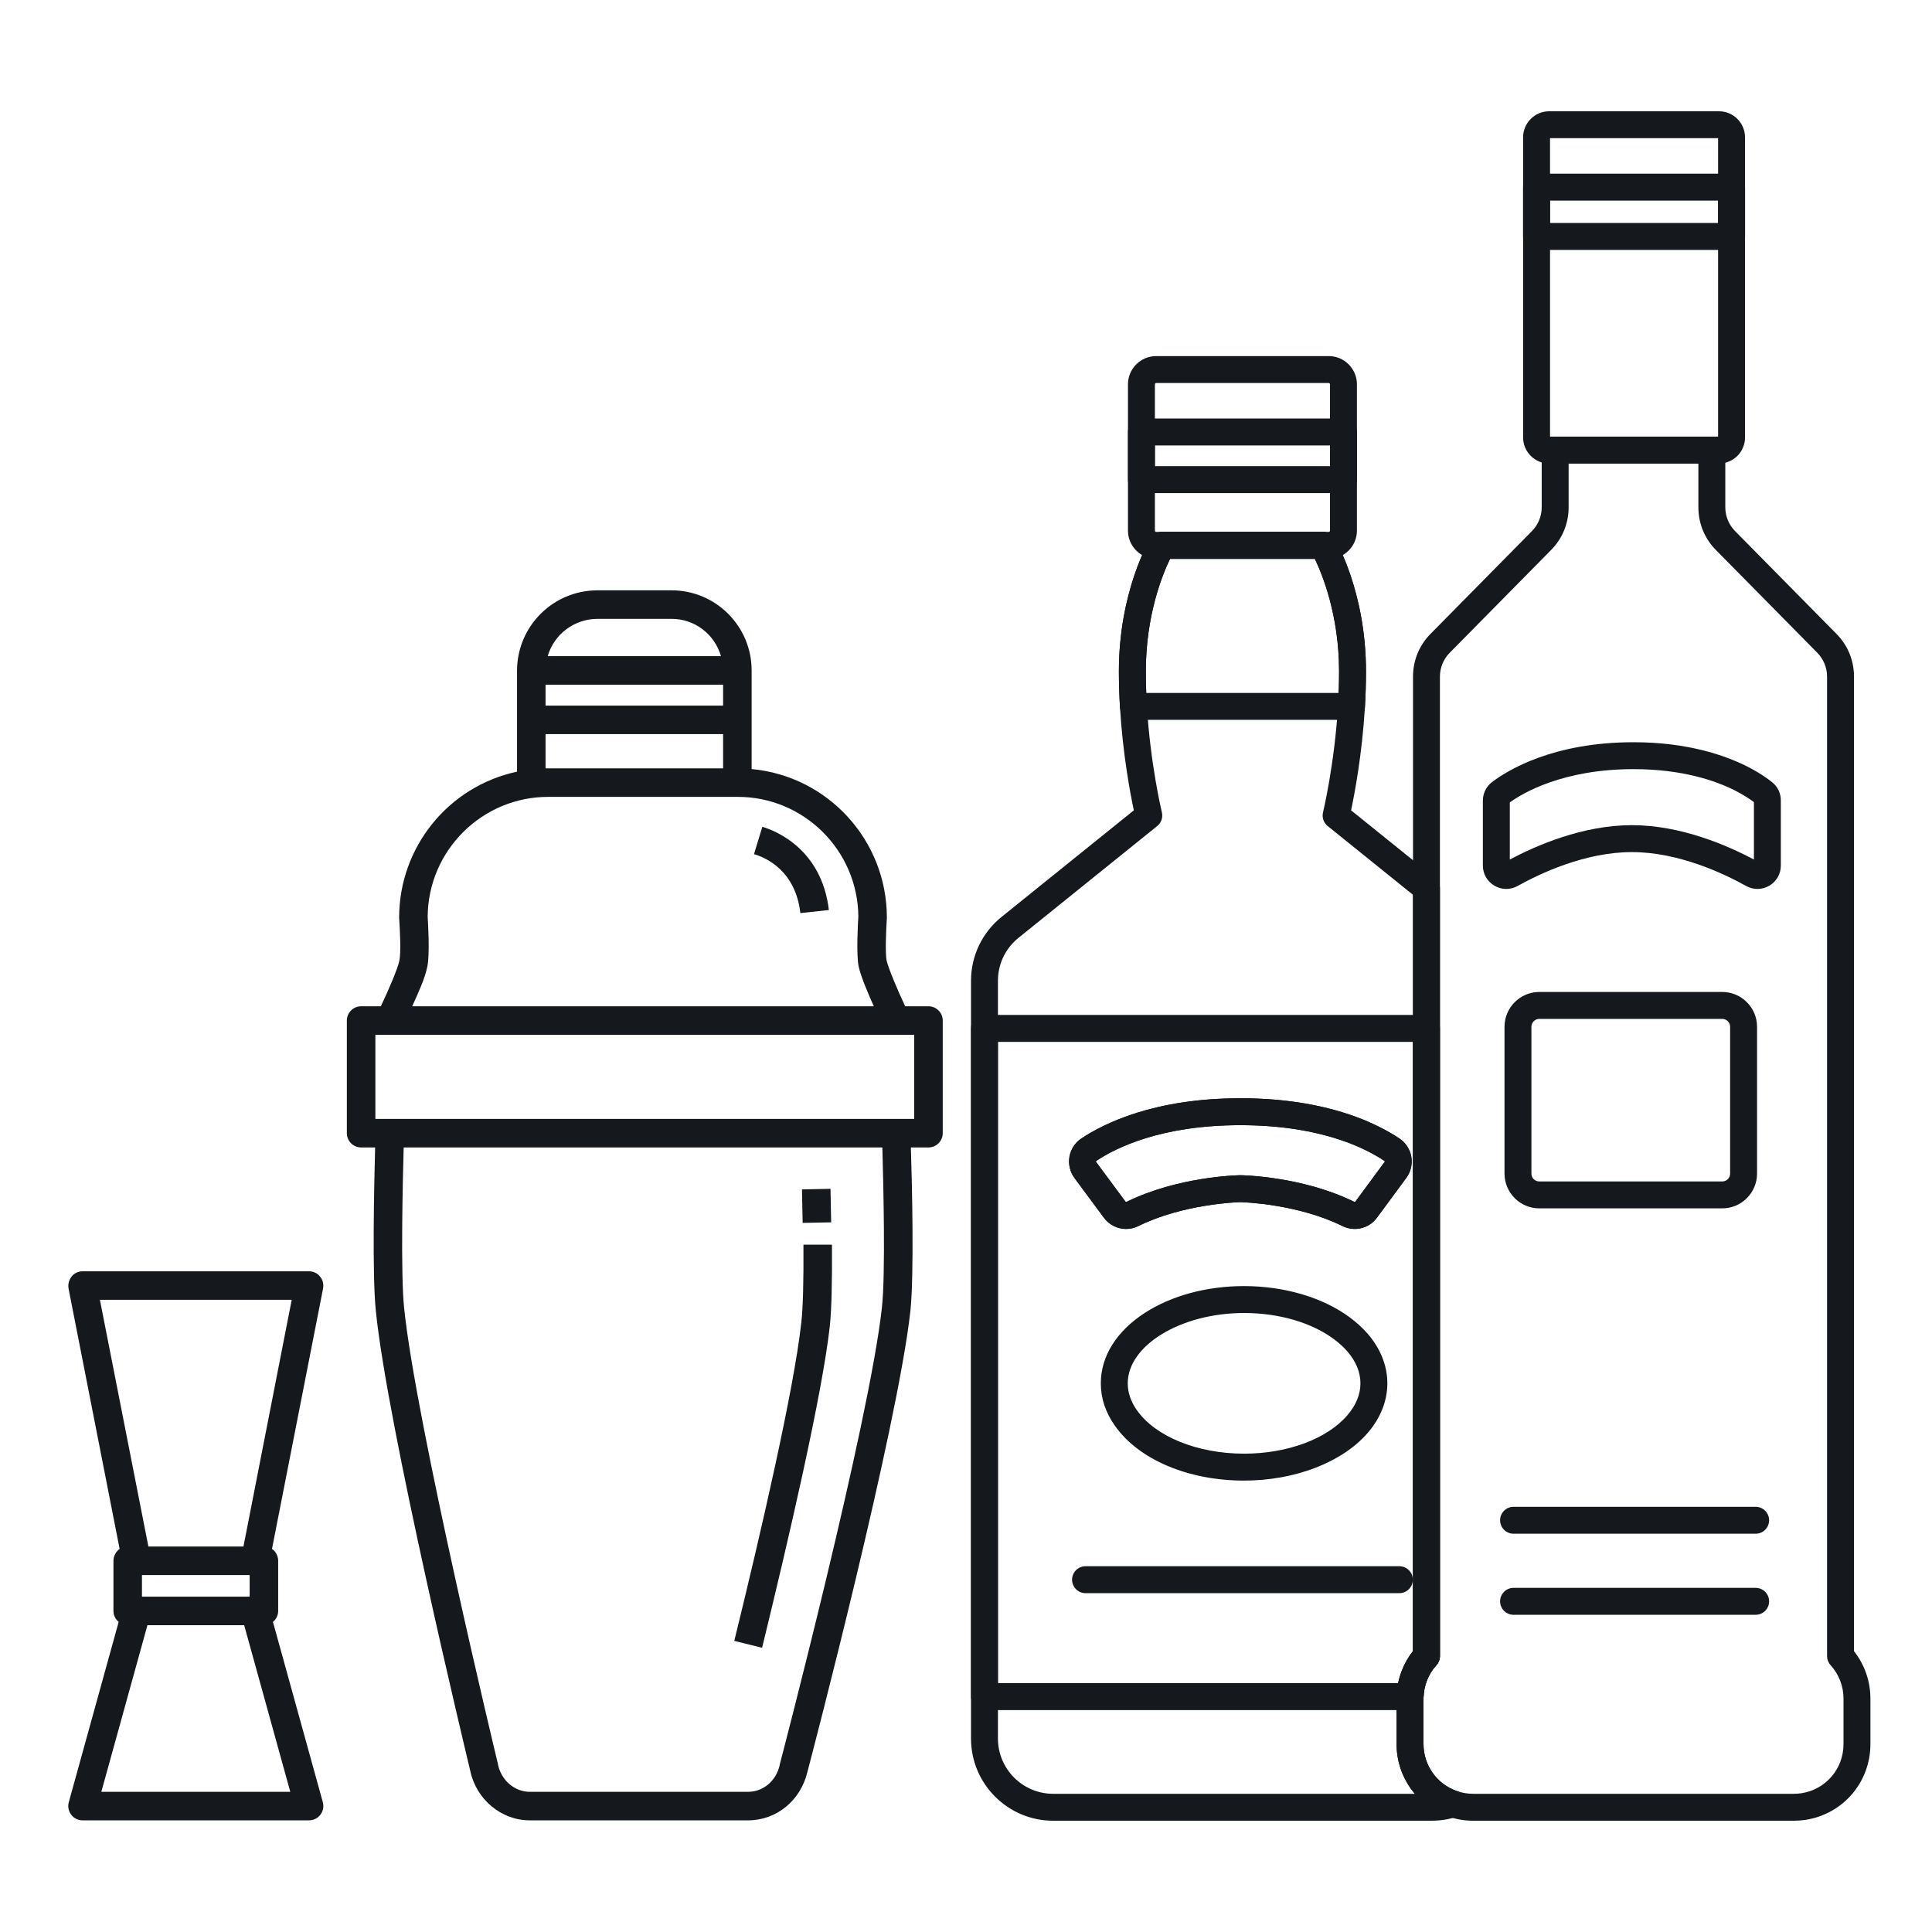 <svg xmlns="http://www.w3.org/2000/svg" xmlns:xlink="http://www.w3.org/1999/xlink" width="500" zoomAndPan="magnify" viewBox="0 0 375 375" height="500" preserveAspectRatio="xMidYMid meet" version="1.2"><defs><clipPath id="87054ad85e"><path d="M 271 84 L 363.066 84 L 363.066 353.43 L 271 353.43 Z M 271 84 "/></clipPath><clipPath id="a9bfde2cba"><path d="M 295 21.598 L 339 21.598 L 339 90 L 295 90 Z M 295 21.598 "/></clipPath><clipPath id="d047db6659"><path d="M 188.457 103 L 285 103 L 285 353.43 L 188.457 353.43 Z M 188.457 103 "/></clipPath><clipPath id="aa9481c6fd"><path d="M 188.457 197 L 280 197 L 280 332 L 188.457 332 Z M 188.457 197 "/></clipPath><clipPath id="5a22df0d36"><path d="M 67 114 L 183 114 L 183 353.559 L 67 353.559 Z M 67 114 "/></clipPath><clipPath id="c246afdeb3"><path d="M 13 246 L 63 246 L 63 353.559 L 13 353.559 Z M 13 246 "/></clipPath></defs><g id="cd9ac883d1"><g clip-rule="nonzero" clip-path="url(#87054ad85e)"><path style=" stroke:none;fill-rule:nonzero;fill:#15181d;fill-opacity:1;" d="M 285.949 353.402 L 348.176 353.402 C 348.918 353.402 349.66 353.348 350.445 353.234 C 350.457 353.234 350.469 353.23 350.48 353.23 C 357.762 352.09 363.047 345.906 363.047 338.527 L 363.047 329.699 C 363.047 326.34 361.922 323.109 359.859 320.492 L 359.859 131.316 C 359.859 128.184 358.648 125.238 356.445 123.023 L 336.781 103.09 C 335.57 101.871 334.879 100.188 334.879 98.469 L 334.879 87.359 C 334.879 85.914 333.711 84.746 332.27 84.746 L 301.855 84.746 C 300.414 84.746 299.242 85.914 299.242 87.359 L 299.242 98.469 C 299.242 100.188 298.551 101.871 297.348 103.082 L 277.672 123.027 C 275.477 125.238 274.266 128.184 274.266 131.316 L 274.266 320.484 C 273.348 321.641 272.613 322.934 272.078 324.34 C 271.48 325.891 271.145 327.516 271.094 329.168 C 271.074 329.379 271.074 329.562 271.074 329.699 L 271.074 338.527 C 271.074 344.914 275.133 350.574 281.172 352.613 C 282.703 353.133 284.312 353.402 285.949 353.402 Z M 349.691 348.062 C 349.16 348.137 348.664 348.176 348.176 348.176 L 285.949 348.176 C 284.887 348.176 283.844 348.004 282.848 347.664 C 278.93 346.34 276.301 342.672 276.301 338.527 L 276.301 329.699 C 276.301 329.652 276.301 329.605 276.301 329.559 C 276.309 329.496 276.312 329.453 276.312 329.391 C 276.344 328.309 276.559 327.242 276.953 326.215 C 277.387 325.086 278.008 324.078 278.801 323.215 C 279.242 322.734 279.488 322.102 279.488 321.445 L 279.488 131.316 C 279.488 129.598 280.18 127.918 281.387 126.703 L 301.062 106.758 C 303.258 104.547 304.469 101.602 304.469 98.469 L 304.469 89.969 L 329.656 89.969 L 329.656 98.469 C 329.656 101.602 330.867 104.547 333.066 106.766 L 352.734 126.699 C 353.941 127.918 354.633 129.598 354.633 131.316 L 354.633 321.445 C 354.633 322.098 354.875 322.723 355.312 323.207 C 356.934 324.984 357.824 327.293 357.824 329.699 L 357.824 338.527 C 357.824 343.309 354.406 347.316 349.691 348.062 Z M 349.691 348.062 "/></g><g clip-rule="nonzero" clip-path="url(#a9bfde2cba)"><path style=" stroke:none;fill-rule:nonzero;fill:#15181d;fill-opacity:1;" d="M 300.695 89.969 L 333.645 89.969 C 336.438 89.969 338.707 87.699 338.707 84.906 L 338.707 26.66 C 338.707 23.867 336.438 21.598 333.645 21.598 L 300.695 21.598 C 297.902 21.598 295.633 23.867 295.633 26.66 L 295.633 84.906 C 295.633 87.699 297.902 89.969 300.695 89.969 Z M 333.48 84.746 L 300.859 84.746 L 300.859 26.824 L 333.48 26.824 Z M 333.48 84.746 "/></g><path style=" stroke:none;fill-rule:nonzero;fill:#15181d;fill-opacity:1;" d="M 298.246 48.512 L 336.098 48.512 C 337.539 48.512 338.711 47.34 338.711 45.898 L 338.711 36.328 C 338.711 34.887 337.539 33.715 336.098 33.715 L 298.246 33.715 C 296.805 33.715 295.633 34.887 295.633 36.328 L 295.633 45.898 C 295.633 47.34 296.805 48.512 298.246 48.512 Z M 333.484 43.285 L 300.859 43.285 L 300.859 38.941 L 333.484 38.941 Z M 333.484 43.285 "/><path style=" stroke:none;fill-rule:nonzero;fill:#15181d;fill-opacity:1;" d="M 292.363 172.547 C 293.109 172.547 293.855 172.355 294.543 171.98 C 298.961 169.512 307.703 165.391 316.742 165.391 C 325.781 165.391 334.523 169.512 338.93 171.973 C 340.359 172.758 342.039 172.73 343.434 171.906 C 344.828 171.082 345.66 169.625 345.66 168.008 L 345.66 155.363 C 345.66 153.977 345.051 152.695 343.992 151.844 C 343.07 151.102 341.457 149.953 339.047 148.734 C 334.797 146.602 327.539 144.066 317.062 144.066 C 301.492 144.066 292.668 149.477 289.602 151.801 C 288.488 152.645 287.824 153.988 287.824 155.402 L 287.824 168.008 C 287.824 169.625 288.656 171.082 290.055 171.906 C 290.773 172.332 291.566 172.547 292.363 172.547 Z M 316.742 160.164 C 307.207 160.164 298.16 164.113 293.051 166.84 L 293.051 155.75 C 295.504 153.977 303.297 149.289 317.062 149.289 C 326.516 149.289 332.957 151.527 336.699 153.402 C 338.512 154.32 339.746 155.168 340.434 155.695 L 340.434 166.84 C 335.34 164.121 326.285 160.164 316.742 160.164 Z M 340.715 155.914 C 340.715 155.914 340.719 155.918 340.719 155.918 C 340.719 155.918 340.715 155.918 340.715 155.914 Z M 340.715 155.914 "/><path style=" stroke:none;fill-rule:nonzero;fill:#15181d;fill-opacity:1;" d="M 298.781 234.543 L 334.285 234.543 C 338.012 234.543 341.043 231.512 341.043 227.785 L 341.043 199.301 C 341.043 195.574 338.012 192.539 334.285 192.539 L 298.781 192.539 C 295.055 192.539 292.023 195.574 292.023 199.301 L 292.023 227.785 C 292.023 231.512 295.055 234.543 298.781 234.543 Z M 334.285 197.766 C 335.129 197.766 335.816 198.453 335.816 199.301 L 335.816 227.785 C 335.816 228.633 335.129 229.32 334.285 229.32 L 298.781 229.32 C 297.922 229.32 297.246 228.645 297.246 227.785 L 297.246 199.301 C 297.246 198.453 297.938 197.766 298.781 197.766 Z M 334.285 197.766 "/><path style=" stroke:none;fill-rule:nonzero;fill:#15181d;fill-opacity:1;" d="M 293.781 297.695 L 340.77 297.695 C 342.211 297.695 343.383 296.527 343.383 295.082 C 343.383 293.641 342.211 292.469 340.77 292.469 L 293.781 292.469 C 292.336 292.469 291.168 293.641 291.168 295.082 C 291.168 296.527 292.336 297.695 293.781 297.695 Z M 293.781 297.695 "/><path style=" stroke:none;fill-rule:nonzero;fill:#15181d;fill-opacity:1;" d="M 293.781 313.43 L 340.77 313.43 C 342.211 313.43 343.383 312.258 343.383 310.816 C 343.383 309.375 342.211 308.203 340.77 308.203 L 293.781 308.203 C 292.336 308.203 291.168 309.375 291.168 310.816 C 291.168 312.258 292.336 313.43 293.781 313.43 Z M 293.781 313.43 "/><g clip-rule="nonzero" clip-path="url(#d047db6659)"><path style=" stroke:none;fill-rule:nonzero;fill:#15181d;fill-opacity:1;" d="M 204.418 353.398 L 277.898 353.398 C 279.582 353.398 281.238 353.137 282.816 352.621 C 283.887 352.27 284.613 351.273 284.617 350.148 C 284.625 349.023 283.906 348.023 282.844 347.66 C 278.93 346.34 276.301 342.672 276.301 338.531 L 276.301 329.699 C 276.301 329.652 276.301 329.609 276.301 329.562 C 276.309 329.5 276.309 329.457 276.312 329.391 C 276.344 328.309 276.559 327.242 276.953 326.215 C 277.387 325.086 278.004 324.078 278.801 323.219 C 279.242 322.734 279.492 322.102 279.492 321.445 L 279.492 172.434 C 279.492 171.645 279.133 170.895 278.52 170.398 L 262.242 157.285 C 262.93 154.066 264.375 146.445 264.93 137.27 C 265.066 134.898 265.137 132.562 265.137 130.312 C 265.137 114.879 259.273 104.926 259.023 104.512 C 258.551 103.723 257.703 103.242 256.785 103.242 L 225.531 103.242 C 224.613 103.242 223.762 103.723 223.289 104.512 C 223.039 104.926 217.176 114.879 217.176 130.312 C 217.176 132.52 217.246 134.859 217.387 137.262 C 217.941 146.445 219.391 154.066 220.074 157.285 L 194.426 177.953 C 190.645 181 188.473 185.523 188.473 190.371 L 188.473 337.457 C 188.473 346.25 195.625 353.402 204.418 353.402 Z M 274.621 348.176 L 204.418 348.176 C 198.508 348.176 193.699 343.367 193.699 337.457 L 193.699 190.367 C 193.699 187.113 195.156 184.07 197.703 182.023 L 224.617 160.332 C 225.406 159.699 225.758 158.664 225.52 157.68 C 225.496 157.59 223.293 148.41 222.602 136.953 C 222.469 134.656 222.402 132.418 222.402 130.312 C 222.402 119.398 225.676 111.434 227.113 108.465 L 255.203 108.465 C 256.637 111.43 259.914 119.398 259.914 130.312 C 259.914 132.461 259.844 134.695 259.715 136.957 C 259.023 148.41 256.82 157.59 256.797 157.684 C 256.559 158.664 256.91 159.699 257.699 160.332 L 274.266 173.684 L 274.266 320.484 C 273.348 321.641 272.613 322.938 272.074 324.344 C 271.48 325.891 271.148 327.512 271.09 329.16 C 271.074 329.375 271.074 329.559 271.074 329.699 L 271.074 338.531 C 271.074 342.156 272.383 345.547 274.617 348.172 Z M 274.621 348.176 "/></g><g clip-rule="nonzero" clip-path="url(#aa9481c6fd)"><path style=" stroke:none;fill-rule:nonzero;fill:#15181d;fill-opacity:1;" d="M 191.086 331.93 L 273.699 331.93 C 275.113 331.93 276.273 330.805 276.312 329.391 C 276.344 328.309 276.559 327.242 276.953 326.215 C 277.387 325.086 278.004 324.078 278.801 323.219 C 279.242 322.734 279.492 322.102 279.492 321.445 L 279.492 199.617 C 279.492 198.176 278.32 197.004 276.879 197.004 L 191.086 197.004 C 189.645 197.004 188.473 198.176 188.473 199.617 L 188.473 329.316 C 188.473 330.762 189.645 331.93 191.086 331.93 Z M 271.383 326.703 L 193.699 326.703 L 193.699 202.23 L 274.266 202.23 L 274.266 320.484 C 273.348 321.641 272.613 322.938 272.074 324.344 C 271.777 325.113 271.547 325.902 271.383 326.703 Z M 218.574 238.539 C 219.371 238.539 220.176 238.359 220.93 237.988 C 229.59 233.707 240.016 233.355 240.762 233.332 C 241.504 233.352 251.934 233.707 260.59 237.988 C 261.652 238.504 262.855 238.664 263.992 238.438 C 265.309 238.18 266.477 237.438 267.273 236.348 L 272.961 228.633 C 273.82 227.48 274.18 225.988 273.938 224.551 C 273.695 223.117 272.867 221.824 271.66 221.004 C 270.234 220.051 267.84 218.633 264.465 217.266 C 257.637 214.547 249.664 213.172 240.762 213.172 C 224.062 213.172 214.238 218.074 209.867 220.996 C 208.668 221.797 207.832 223.078 207.582 224.512 C 207.328 225.961 207.684 227.465 208.555 228.648 L 214.262 236.355 C 215.301 237.77 216.918 238.539 218.574 238.539 Z M 240.762 218.395 C 249 218.395 256.32 219.645 262.516 222.113 C 265.465 223.309 267.527 224.527 268.738 225.336 C 268.742 225.34 268.773 225.363 268.785 225.418 C 268.793 225.477 268.77 225.508 268.762 225.52 L 263.062 233.254 C 263.031 233.297 262.988 233.309 262.98 233.309 C 262.965 233.312 262.934 233.316 262.895 233.297 C 252.887 228.352 241.293 228.117 240.801 228.109 C 240.773 228.109 240.75 228.109 240.723 228.109 C 240.234 228.117 228.641 228.352 218.617 233.305 C 218.578 233.324 218.504 233.309 218.461 233.25 L 212.754 225.543 C 212.727 225.504 212.719 225.461 212.727 225.414 C 212.734 225.363 212.758 225.348 212.77 225.34 C 216.648 222.746 225.441 218.395 240.762 218.395 Z M 210.656 227.094 L 210.652 227.094 Z M 210.656 227.094 "/></g><path style=" stroke:none;fill-rule:nonzero;fill:#15181d;fill-opacity:1;" d="M 219.996 139.723 L 262.324 139.723 C 263.707 139.723 264.852 138.645 264.93 137.262 C 265.066 134.895 265.137 132.559 265.137 130.312 C 265.137 114.875 259.273 104.926 259.023 104.512 C 258.551 103.723 257.703 103.242 256.785 103.242 L 225.531 103.242 C 224.613 103.242 223.762 103.723 223.289 104.512 C 223.039 104.926 217.176 114.875 217.176 130.312 C 217.176 132.52 217.246 134.859 217.387 137.262 C 217.469 138.645 218.609 139.723 219.996 139.723 Z M 259.832 134.496 L 222.484 134.496 C 222.43 133.059 222.402 131.66 222.402 130.312 C 222.402 119.332 225.668 111.418 227.105 108.465 L 255.203 108.465 C 256.637 111.43 259.914 119.398 259.914 130.312 C 259.914 131.676 259.887 133.074 259.832 134.496 Z M 259.832 134.496 "/><path style=" stroke:none;fill-rule:nonzero;fill:#15181d;fill-opacity:1;" d="M 218.574 238.539 C 219.371 238.539 220.18 238.359 220.938 237.984 C 229.59 233.711 240.008 233.352 240.762 233.332 C 241.504 233.352 251.934 233.707 260.59 237.984 C 261.652 238.504 262.859 238.664 263.996 238.434 C 265.305 238.18 266.473 237.438 267.273 236.348 L 272.957 228.633 C 273.82 227.477 274.18 225.984 273.938 224.547 C 273.695 223.109 272.863 221.816 271.656 221.004 C 270.539 220.246 269.234 219.492 267.773 218.754 C 266.73 218.234 265.621 217.734 264.469 217.266 C 257.633 214.543 249.664 213.168 240.762 213.168 C 224.062 213.168 214.238 218.07 209.867 220.996 C 208.668 221.797 207.832 223.078 207.582 224.512 C 207.328 225.957 207.684 227.465 208.555 228.648 L 214.262 236.359 C 215.301 237.766 216.918 238.539 218.574 238.539 Z M 240.762 218.395 C 249 218.395 256.316 219.645 262.516 222.113 C 263.527 222.523 264.512 222.969 265.426 223.426 C 266.664 224.051 267.809 224.711 268.73 225.332 C 268.742 225.34 268.777 225.363 268.785 225.418 C 268.797 225.477 268.77 225.512 268.762 225.523 L 263.062 233.254 C 263.031 233.297 262.988 233.309 262.98 233.309 C 262.961 233.312 262.93 233.312 262.895 233.297 C 252.887 228.352 241.293 228.113 240.805 228.109 C 240.777 228.109 240.75 228.109 240.723 228.109 C 240.234 228.113 228.637 228.352 218.621 233.301 C 218.574 233.324 218.504 233.309 218.461 233.25 L 212.758 225.547 C 212.73 225.508 212.719 225.461 212.727 225.414 C 212.738 225.363 212.758 225.348 212.77 225.34 C 216.648 222.746 225.441 218.395 240.762 218.395 Z M 210.656 227.098 L 210.652 227.098 Z M 210.656 227.098 "/><path style=" stroke:none;fill-rule:nonzero;fill:#15181d;fill-opacity:1;" d="M 241.477 287.383 C 251.34 287.383 260.531 283.84 265.461 278.137 C 267.961 275.242 269.285 271.91 269.285 268.504 C 269.285 265.102 267.961 261.77 265.461 258.875 C 264.461 257.73 263.293 256.664 261.984 255.699 C 256.77 251.84 249.293 249.629 241.477 249.629 C 234.25 249.629 227.418 251.469 222.242 254.809 C 216.715 258.379 213.668 263.242 213.668 268.504 C 213.668 271.398 214.586 274.164 216.395 276.723 C 221.004 283.297 230.617 287.383 241.477 287.383 Z M 241.477 254.852 C 248.199 254.852 254.543 256.695 258.879 259.902 C 259.891 260.645 260.773 261.449 261.512 262.301 C 263.199 264.254 264.059 266.344 264.059 268.504 C 264.059 270.668 263.199 272.758 261.508 274.719 C 257.543 279.309 249.867 282.156 241.477 282.156 C 232.434 282.156 224.266 278.844 220.668 273.715 C 219.488 272.047 218.895 270.297 218.895 268.504 C 218.895 261.105 229.238 254.852 241.477 254.852 Z M 241.477 254.852 "/><path style=" stroke:none;fill-rule:nonzero;fill:#15181d;fill-opacity:1;" d="M 210.699 309.23 L 271.613 309.23 C 273.059 309.23 274.227 308.059 274.227 306.617 C 274.227 305.176 273.059 304.004 271.613 304.004 L 210.699 304.004 C 209.258 304.004 208.09 305.176 208.09 306.617 C 208.09 308.059 209.258 309.23 210.699 309.23 Z M 210.699 309.23 "/><path style=" stroke:none;fill-rule:nonzero;fill:#15181d;fill-opacity:1;" d="M 224.41 108.469 L 257.906 108.469 C 260.926 108.469 263.379 106.008 263.379 102.984 L 263.379 74.602 C 263.379 71.578 260.926 69.117 257.906 69.117 L 224.41 69.117 C 221.391 69.117 218.938 71.578 218.938 74.602 L 218.938 102.984 C 218.938 106.008 221.391 108.469 224.41 108.469 Z M 257.906 74.344 C 258.043 74.344 258.152 74.457 258.152 74.602 L 258.152 102.984 C 258.152 103.125 258.043 103.242 257.906 103.242 L 224.41 103.242 C 224.273 103.242 224.164 103.125 224.164 102.984 L 224.164 74.602 C 224.164 74.457 224.273 74.344 224.41 74.344 Z M 257.906 74.344 "/><path style=" stroke:none;fill-rule:nonzero;fill:#15181d;fill-opacity:1;" d="M 221.551 95.711 L 260.766 95.711 C 262.207 95.711 263.379 94.539 263.379 93.098 L 263.379 83.848 C 263.379 82.406 262.207 81.234 260.766 81.234 L 221.551 81.234 C 220.105 81.234 218.938 82.406 218.938 83.848 L 218.938 93.098 C 218.938 94.539 220.105 95.711 221.551 95.711 Z M 258.152 90.484 L 224.164 90.484 L 224.164 86.461 L 258.152 86.461 Z M 258.152 90.484 "/><path style=" stroke:none;fill-rule:nonzero;fill:#15181d;fill-opacity:1;" d="M 161.328 237.254 L 161.199 230.75 L 155.664 230.863 L 155.793 237.363 Z M 161.328 237.254 "/><path style=" stroke:none;fill-rule:nonzero;fill:#15181d;fill-opacity:1;" d="M 155.949 241.59 L 161.484 241.59 C 161.531 249.062 161.391 254.367 161.07 257.367 C 159.594 270.699 153.086 298.656 147.922 319.832 L 142.523 318.496 C 147.691 297.457 154.102 269.73 155.531 256.723 C 155.855 253.953 155.996 248.738 155.949 241.59 Z M 155.949 241.59 "/><path style=" stroke:none;fill-rule:nonzero;fill:#15181d;fill-opacity:1;" d="M 160.883 176.633 L 155.348 177.23 C 154.426 169.066 148.75 166.484 146.352 165.789 L 147.969 160.484 C 150.645 161.27 159.5 164.867 160.883 176.633 Z M 160.883 176.633 "/><g clip-rule="nonzero" clip-path="url(#5a22df0d36)"><path style=" stroke:none;fill-rule:nonzero;fill:#15181d;fill-opacity:1;" d="M 70.094 195.316 L 73.922 195.316 C 75.398 192.227 77.195 188.027 77.52 186.457 C 77.844 184.891 77.656 180.832 77.473 178.199 L 77.473 178.016 C 77.52 164.406 87.023 152.641 100.355 149.781 L 100.355 130.129 C 100.402 121.547 107.324 114.629 115.902 114.582 L 130.344 114.582 C 138.926 114.582 145.891 121.547 145.891 130.129 L 145.891 149.273 C 160.746 150.66 172.094 163.113 172.141 178.016 L 172.141 178.199 C 171.957 180.832 171.82 185.168 172.094 186.457 C 172.371 187.75 174.219 192.227 175.695 195.316 L 180.215 195.316 C 181.738 195.316 182.984 196.562 182.984 198.086 L 182.984 219.953 C 182.984 221.477 181.738 222.719 180.215 222.719 L 176.801 222.719 C 177.031 229.688 177.445 247.496 176.707 254.461 C 174.219 277.02 157.609 340.594 156.734 343.867 C 155.441 349.453 150.734 353.328 145.199 353.328 L 102.801 353.328 C 97.312 353.328 92.422 349.266 91.27 343.684 C 90.484 340.41 75.215 276.883 72.953 254.461 C 72.215 247.449 72.629 229.688 72.812 222.719 L 70.094 222.719 C 68.57 222.719 67.324 221.477 67.324 219.953 L 67.324 198.086 C 67.324 196.562 68.57 195.316 70.094 195.316 Z M 130.344 120.117 L 115.902 120.117 C 111.477 120.164 107.555 123.07 106.309 127.359 L 139.941 127.359 C 138.695 123.07 134.82 120.117 130.344 120.117 Z M 140.355 132.898 L 105.891 132.898 L 105.891 136.957 L 140.355 136.957 Z M 140.355 142.492 L 105.891 142.492 L 105.891 149.137 L 140.355 149.137 Z M 166.652 187.52 C 166.191 185.168 166.512 179.309 166.605 177.922 C 166.512 165.051 155.996 154.625 143.121 154.672 L 106.492 154.672 C 93.621 154.625 83.102 165.051 83.008 177.922 C 83.102 179.309 83.426 185.168 82.965 187.52 C 82.504 189.871 81.211 192.641 80.012 195.316 L 169.605 195.316 C 168.406 192.641 167.02 189.363 166.652 187.52 Z M 78.441 253.906 C 80.703 276.051 96.48 341.746 96.664 342.438 L 96.664 342.531 C 97.312 345.574 99.895 347.789 102.801 347.789 L 145.199 347.789 C 148.152 347.789 150.645 345.668 151.336 342.625 L 151.336 342.531 C 151.52 341.887 168.727 276.098 171.172 253.859 C 171.91 247.266 171.449 229.457 171.266 222.719 L 78.352 222.719 C 78.164 229.457 77.75 247.266 78.441 253.906 Z M 72.859 217.184 L 177.445 217.184 L 177.445 200.852 L 72.859 200.852 Z M 72.859 217.184 "/></g><g clip-rule="nonzero" clip-path="url(#c246afdeb3)"><path style=" stroke:none;fill-rule:nonzero;fill:#15181d;fill-opacity:1;" d="M 13.902 247.77 C 14.406 247.125 15.191 246.758 16.023 246.758 L 59.988 246.758 C 60.82 246.758 61.602 247.125 62.109 247.77 C 62.664 248.418 62.848 249.246 62.711 250.078 L 52.793 300.641 C 53.531 301.148 53.992 302.023 53.992 302.949 L 53.992 312.684 C 53.992 313.512 53.621 314.297 52.977 314.805 L 62.664 349.82 C 62.895 350.652 62.711 351.527 62.203 352.219 C 61.695 352.91 60.867 353.328 59.988 353.328 L 16.023 353.328 C 15.145 353.328 14.316 352.91 13.809 352.219 C 13.301 351.527 13.117 350.652 13.348 349.82 L 23.035 314.805 C 22.391 314.297 22.02 313.512 22.02 312.684 L 22.02 302.949 C 22.02 302.023 22.48 301.195 23.219 300.641 L 13.301 250.078 C 13.164 249.246 13.395 248.418 13.902 247.77 Z M 19.668 347.789 L 56.344 347.789 L 47.395 315.449 L 28.617 315.449 Z M 48.457 309.914 L 48.457 305.715 L 27.555 305.715 L 27.555 309.914 Z M 28.801 300.18 L 47.254 300.18 L 56.621 252.293 L 19.391 252.293 Z M 28.801 300.18 "/></g></g></svg>